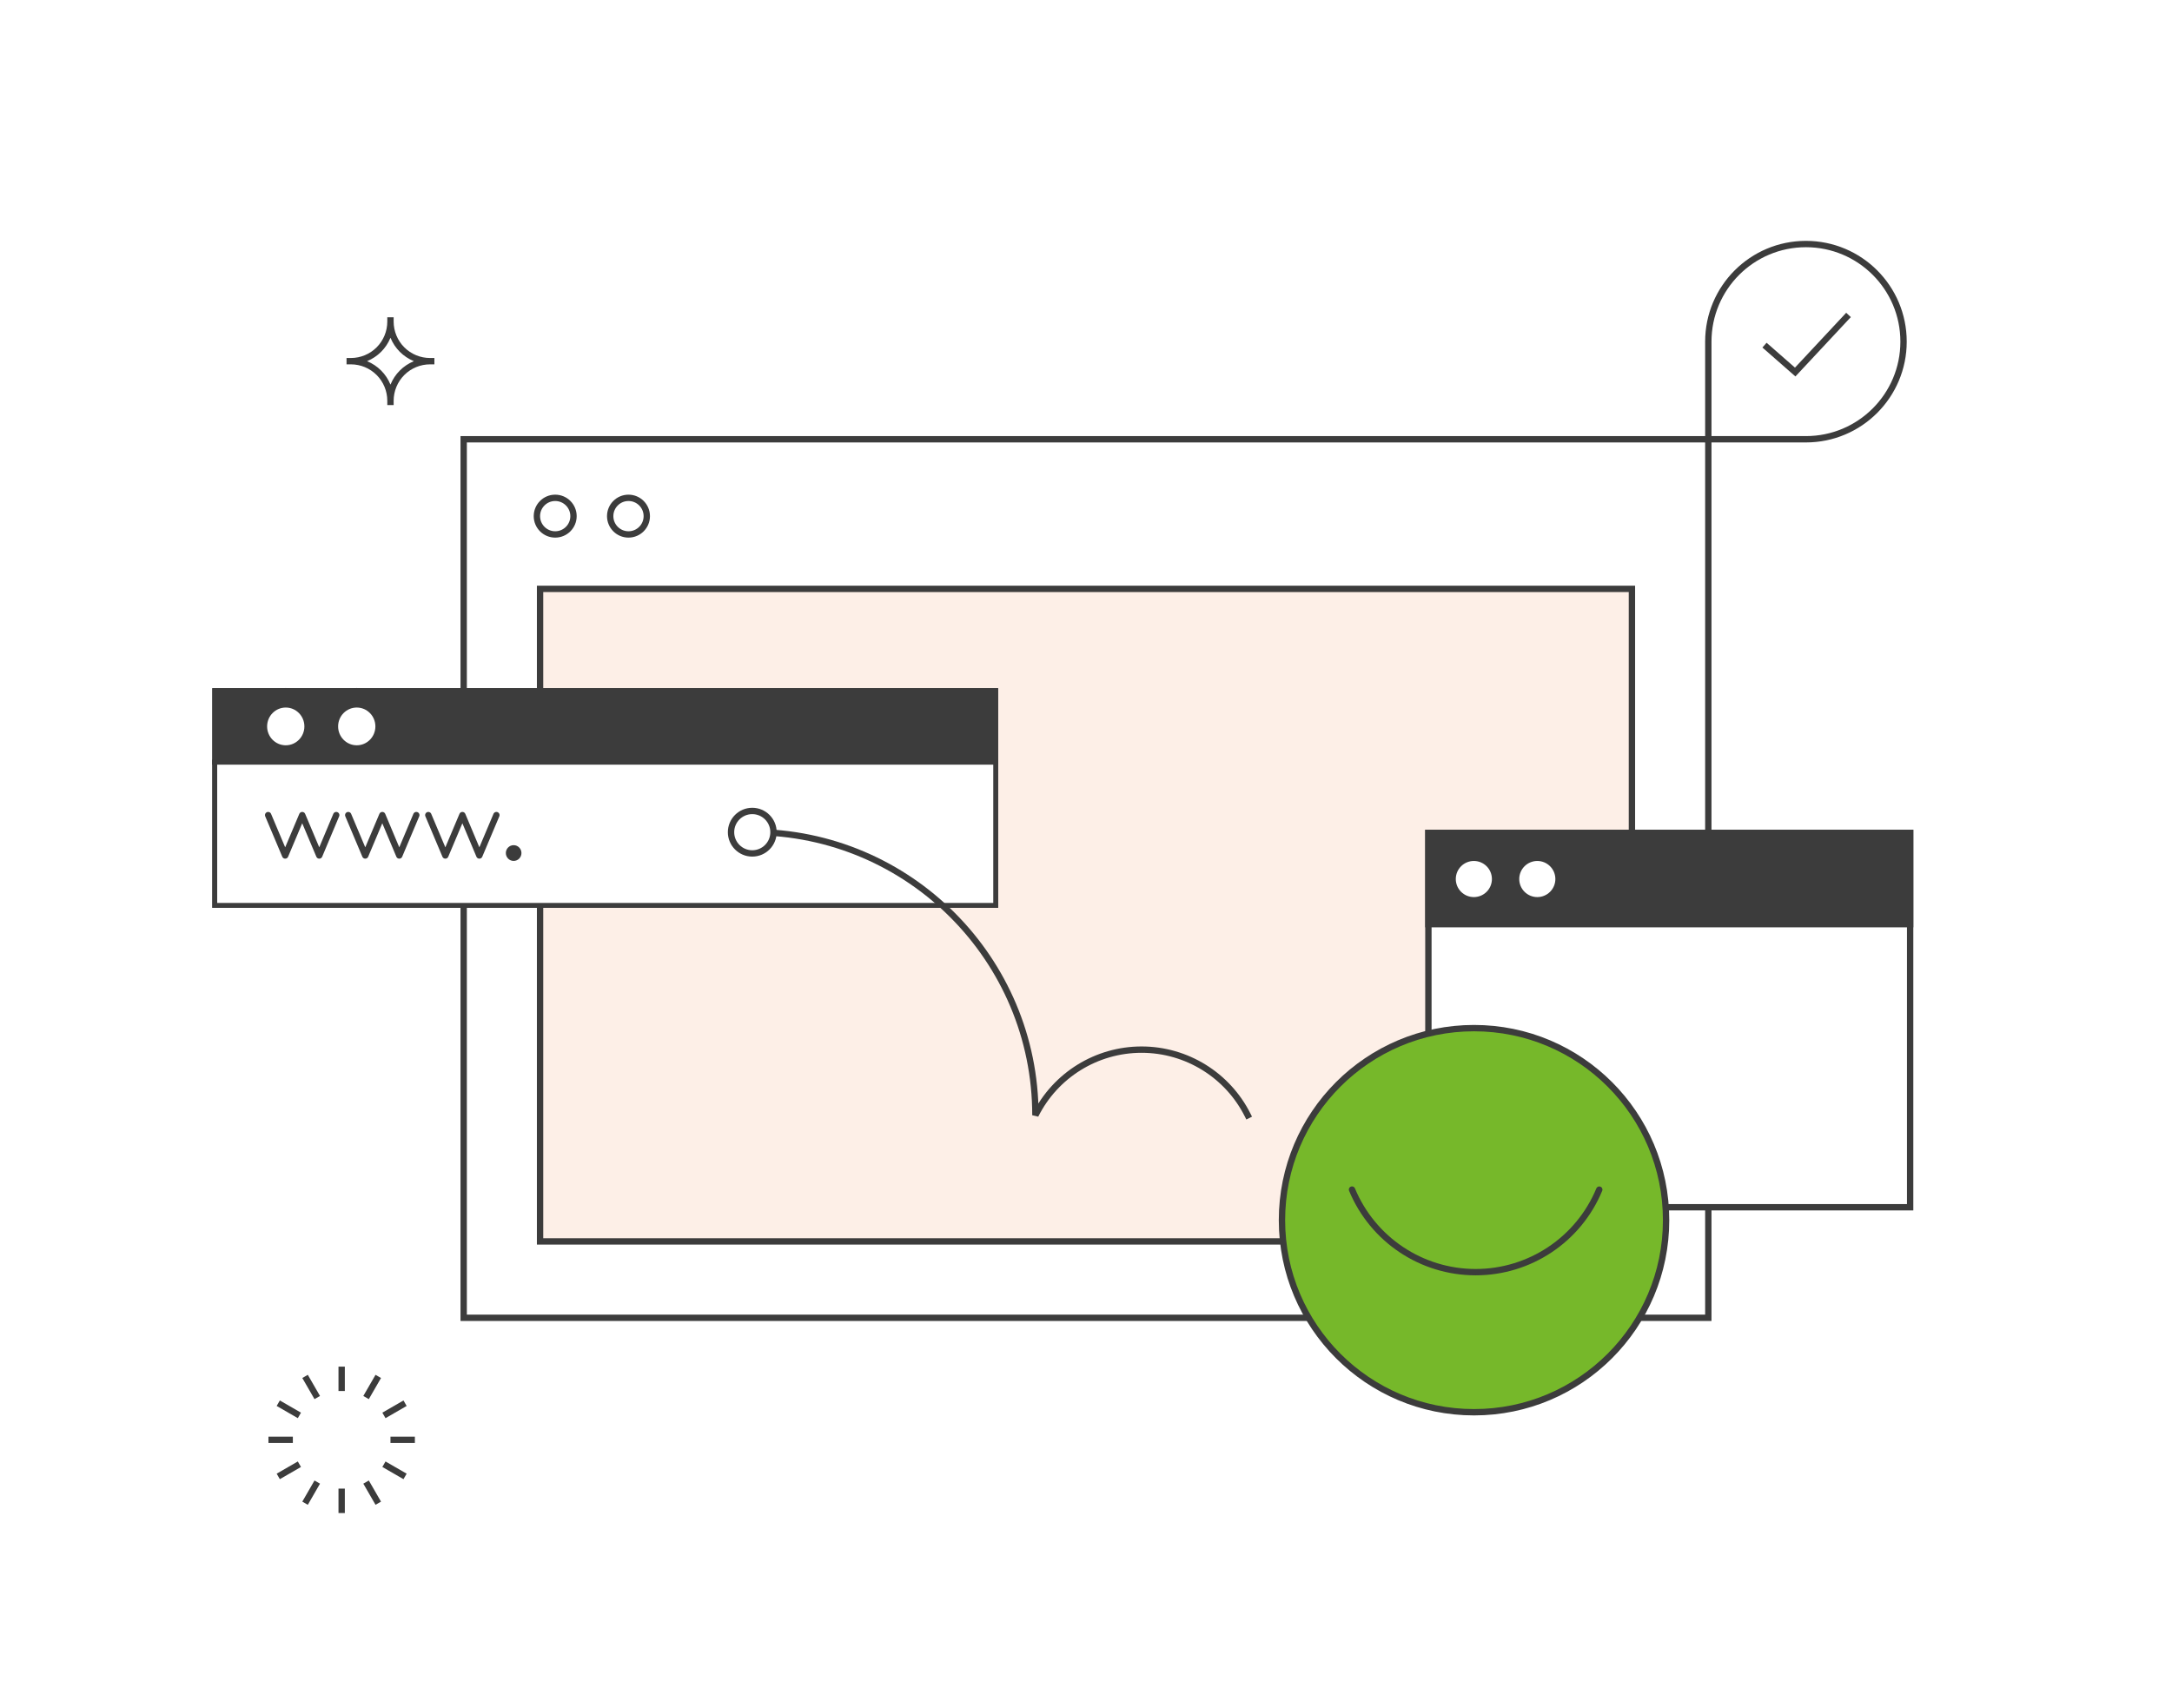 <svg width="445" height="350" viewBox="0 0 445 350" fill="none" xmlns="http://www.w3.org/2000/svg">
<rect width="445" height="350" fill="white"/>
<path d="M350 90H95V270H350V90Z" fill="white" stroke="#3C3C3C" stroke-width="1.3" stroke-miterlimit="1.5" stroke-linecap="square"/>
<path d="M80 65V65.882C80 68.033 80.854 70.103 82.374 71.624C83.893 73.145 85.961 74 88.11 74C88.658 74 89 74 89 74H88.11C85.961 74 83.893 74.855 82.374 76.376C80.854 77.897 80 79.967 80 82.118C80 82.667 80 83 80 83V82.118C80 79.967 79.146 77.897 77.626 76.376C76.107 74.855 74.039 74 71.89 74C71.342 74 71 74 71 74H71.89C74.039 74 76.107 73.145 77.626 71.624C79.146 70.103 80 68.033 80 65.882C80 65.342 80 65 80 65Z" stroke="#3C3C3C" stroke-width="1.3" stroke-miterlimit="1.5" stroke-linecap="square"/>
<rect x="110.65" y="120.651" width="223.7" height="133.7" fill="#FDEFE7" stroke="#3C3C3C" stroke-width="1.3"/>
<path d="M128.765 109.5C130.836 109.5 132.515 107.821 132.515 105.75C132.515 103.679 130.836 102 128.765 102C126.694 102 125.015 103.679 125.015 105.75C125.015 107.821 126.694 109.5 128.765 109.5Z" fill="white" stroke="#3C3C3C" stroke-width="1.3" stroke-miterlimit="1.5" stroke-linecap="square"/>
<path d="M113.75 109.5C115.821 109.5 117.5 107.821 117.5 105.75C117.5 103.679 115.821 102 113.75 102C111.679 102 110 103.679 110 105.75C110 107.821 111.679 109.5 113.75 109.5Z" fill="white" stroke="#3C3C3C" stroke-width="1.3" stroke-miterlimit="1.5" stroke-linecap="square"/>
<path d="M390 70C390 58.95 381.05 50 370 50C358.96 50 350 58.95 350 70V90H370C381.05 90 390 81.04 390 70Z" fill="white" stroke="#3C3C3C" stroke-width="1.3" stroke-miterlimit="1.5" stroke-linecap="square"/>
<path d="M204 141.5H44V156.167H204V141.5Z" fill="#3C3C3C" stroke="#3C3C3C" stroke-miterlimit="1.5"/>
<path d="M58.545 154.7C61.758 154.7 64.363 152.074 64.363 148.833C64.363 145.593 61.758 142.967 58.545 142.967C55.332 142.967 52.727 145.593 52.727 148.833C52.727 152.074 55.332 154.7 58.545 154.7Z" fill="white" stroke="#3C3C3C" stroke-miterlimit="1.5"/>
<path d="M73.091 154.7C76.304 154.7 78.909 152.074 78.909 148.833C78.909 145.593 76.304 142.967 73.091 142.967C69.878 142.967 67.273 145.593 67.273 148.833C67.273 152.074 69.878 154.7 73.091 154.7Z" fill="white" stroke="#3C3C3C" stroke-miterlimit="1.5"/>
<path d="M204 156.167H44V185.5H204V156.167Z" fill="white" stroke="#3C3C3C" stroke-miterlimit="1.5"/>
<path d="M54.938 167.005L58.429 175.277L61.92 167.005L65.411 175.277L68.887 167.005" fill="white"/>
<path d="M54.938 167.005L58.429 175.277L61.92 167.005L65.411 175.277L68.887 167.005" stroke="#3C3C3C" stroke-miterlimit="1.5" stroke-linecap="round" stroke-linejoin="round"/>
<path d="M71.345 167.005L74.836 175.277L78.327 167.005L81.803 175.277L85.294 167.005" fill="white"/>
<path d="M71.345 167.005L74.836 175.277L78.327 167.005L81.803 175.277L85.294 167.005" stroke="#3C3C3C" stroke-miterlimit="1.5" stroke-linecap="round" stroke-linejoin="round"/>
<path d="M87.752 167.005L91.243 175.277L94.734 167.005L98.211 175.277L101.701 167.005" fill="white"/>
<path d="M87.752 167.005L91.243 175.277L94.734 167.005L98.211 175.277L101.701 167.005" stroke="#3C3C3C" stroke-miterlimit="1.5" stroke-linecap="round" stroke-linejoin="round"/>
<path d="M105.236 176.392C106.12 176.392 106.836 175.669 106.836 174.778C106.836 173.887 106.12 173.165 105.236 173.165C104.353 173.165 103.636 173.887 103.636 174.778C103.636 175.669 104.353 176.392 105.236 176.392Z" fill="#3C3C3C"/>
<path d="M204 141.5H44V156.167H204V141.5Z" fill="#3C3C3C" stroke="#3C3C3C" stroke-miterlimit="1.5"/>
<path d="M58.545 154.7C61.758 154.7 64.363 152.074 64.363 148.833C64.363 145.593 61.758 142.967 58.545 142.967C55.332 142.967 52.727 145.593 52.727 148.833C52.727 152.074 55.332 154.7 58.545 154.7Z" fill="white" stroke="#3C3C3C" stroke-width="4" stroke-miterlimit="1.5"/>
<path d="M73.091 154.7C76.304 154.7 78.909 152.074 78.909 148.833C78.909 145.593 76.304 142.967 73.091 142.967C69.878 142.967 67.273 145.593 67.273 148.833C67.273 152.074 69.878 154.7 73.091 154.7Z" fill="white" stroke="#3C3C3C" stroke-width="4" stroke-miterlimit="1.5"/>
<path d="M204 156.167H44V185.5H204V156.167Z" fill="white" stroke="#3C3C3C" stroke-miterlimit="1.5"/>
<path d="M54.938 167.005L58.429 175.277L61.92 167.005L65.411 175.277L68.887 167.005" fill="white"/>
<path d="M54.938 167.005L58.429 175.277L61.92 167.005L65.411 175.277L68.887 167.005" stroke="#3C3C3C" stroke-width="1.3" stroke-miterlimit="1.5" stroke-linecap="round" stroke-linejoin="round"/>
<path d="M71.345 167.005L74.836 175.277L78.327 167.005L81.803 175.277L85.294 167.005" fill="white"/>
<path d="M71.345 167.005L74.836 175.277L78.327 167.005L81.803 175.277L85.294 167.005" stroke="#3C3C3C" stroke-width="1.3" stroke-miterlimit="1.5" stroke-linecap="round" stroke-linejoin="round"/>
<path d="M87.752 167.005L91.243 175.277L94.734 167.005L98.211 175.277L101.701 167.005" fill="white"/>
<path d="M87.752 167.005L91.243 175.277L94.734 167.005L98.211 175.277L101.701 167.005" stroke="#3C3C3C" stroke-width="1.3" stroke-miterlimit="1.5" stroke-linecap="round" stroke-linejoin="round"/>
<path d="M105.236 176.392C106.12 176.392 106.836 175.669 106.836 174.778C106.836 173.887 106.12 173.165 105.236 173.165C104.353 173.165 103.636 173.887 103.636 174.778C103.636 175.669 104.353 176.392 105.236 176.392Z" fill="#3C3C3C"/>
<path d="M154.124 170.476C154.124 170.476 154.168 170.476 154.24 170.476C186.232 170.548 212.134 196.507 212.134 228.5C216.252 220.262 224.678 215.056 233.887 215.056C243.096 215.056 251.522 220.262 255.641 228.5" stroke="#3C3C3C" stroke-width="1.3" stroke-miterlimit="1.5" stroke-linecap="square"/>
<path d="M154.124 174.856C156.527 174.856 158.475 172.908 158.475 170.505C158.475 168.102 156.527 166.154 154.124 166.154C151.721 166.154 149.773 168.102 149.773 170.505C149.773 172.908 151.721 174.856 154.124 174.856Z" fill="white"/>
<path d="M154.124 174.856C156.527 174.856 158.475 172.908 158.475 170.505C158.475 168.102 156.527 166.154 154.124 166.154C151.721 166.154 149.773 168.102 149.773 170.505C149.773 172.908 151.721 174.856 154.124 174.856Z" stroke="#3C3C3C" stroke-width="1.3" stroke-miterlimit="1.5" stroke-linecap="square"/>
<path d="M292.65 247.35V170.65H391.35V247.35H292.65Z" fill="white" stroke="#3C3C3C" stroke-width="1.3" stroke-miterlimit="1.5" stroke-linecap="square"/>
<path d="M292.65 189.35V170.65H391.35V189.35H292.65Z" fill="#3C3C3C" stroke="#3C3C3C" stroke-width="1.3" stroke-miterlimit="1.5"/>
<path d="M306.313 180.102C306.313 182.504 304.366 184.452 301.963 184.452C299.561 184.452 297.613 182.504 297.613 180.102C297.613 177.699 299.561 175.752 301.963 175.752C304.366 175.752 306.313 177.699 306.313 180.102Z" fill="white" stroke="#3C3C3C" stroke-width="1.3" stroke-miterlimit="1.5" stroke-linecap="round" stroke-linejoin="round"/>
<path d="M319.313 180.102C319.313 182.504 317.366 184.452 314.963 184.452C312.561 184.452 310.613 182.504 310.613 180.102C310.613 177.699 312.561 175.752 314.963 175.752C317.366 175.752 319.313 177.699 319.313 180.102Z" fill="white" stroke="#3C3C3C" stroke-width="1.3" stroke-miterlimit="1.5" stroke-linecap="round" stroke-linejoin="round"/>
<path d="M341.35 250C341.35 271.732 323.732 289.35 302 289.35C280.268 289.35 262.65 271.732 262.65 250C262.65 228.268 280.268 210.65 302 210.65C323.732 210.65 341.35 228.268 341.35 250Z" fill="#76B82A" stroke="#3C3C3C" stroke-width="1.3" stroke-miterlimit="1.5" stroke-linecap="round" stroke-linejoin="round"/>
<path d="M277 243.73C277 243.73 277 243.74 277 243.73C281.25 253.97 291.24 260.65 302.33 260.65C313.42 260.65 323.41 253.98 327.66 243.74" stroke="#3C3C3C" stroke-width="1.3" stroke-miterlimit="1.5" stroke-linecap="round"/>
<path d="M70 285V280" stroke="#3C3C3C" stroke-width="1.3" stroke-miterlimit="1.5" stroke-linejoin="bevel"/>
<path d="M70 310V305" stroke="#3C3C3C" stroke-width="1.3" stroke-miterlimit="1.5" stroke-linejoin="bevel"/>
<path d="M65 286.34L62.5 282.01" stroke="#3C3C3C" stroke-width="1.3" stroke-miterlimit="1.5" stroke-linejoin="bevel"/>
<path d="M77.5 307.99L75 303.66" stroke="#3C3C3C" stroke-width="1.3" stroke-miterlimit="1.5" stroke-linejoin="bevel"/>
<path d="M65 303.66L62.5 307.99" stroke="#3C3C3C" stroke-width="1.3" stroke-miterlimit="1.5" stroke-linejoin="bevel"/>
<path d="M77.5 282.01L75 286.34" stroke="#3C3C3C" stroke-width="1.3" stroke-miterlimit="1.5" stroke-linejoin="bevel"/>
<path d="M60 295H55" stroke="#3C3C3C" stroke-width="1.3" stroke-miterlimit="1.5" stroke-linejoin="bevel"/>
<path d="M85 295H80" stroke="#3C3C3C" stroke-width="1.3" stroke-miterlimit="1.5" stroke-linejoin="bevel"/>
<path d="M61.34 290L57.01 287.5" stroke="#3C3C3C" stroke-width="1.3" stroke-miterlimit="1.5" stroke-linejoin="bevel"/>
<path d="M82.99 302.5L78.66 300" stroke="#3C3C3C" stroke-width="1.3" stroke-miterlimit="1.5" stroke-linejoin="bevel"/>
<path d="M78.66 290L82.99 287.5" stroke="#3C3C3C" stroke-width="1.3" stroke-miterlimit="1.5" stroke-linejoin="bevel"/>
<path d="M57.01 302.5L61.34 300" stroke="#3C3C3C" stroke-width="1.3" stroke-miterlimit="1.5" stroke-linejoin="bevel"/>
<path d="M362 71.142L367.801 76.226L378.28 65" stroke="#3C3C3C" stroke-width="1.3" stroke-miterlimit="1.5" stroke-linecap="square"/>
</svg>
